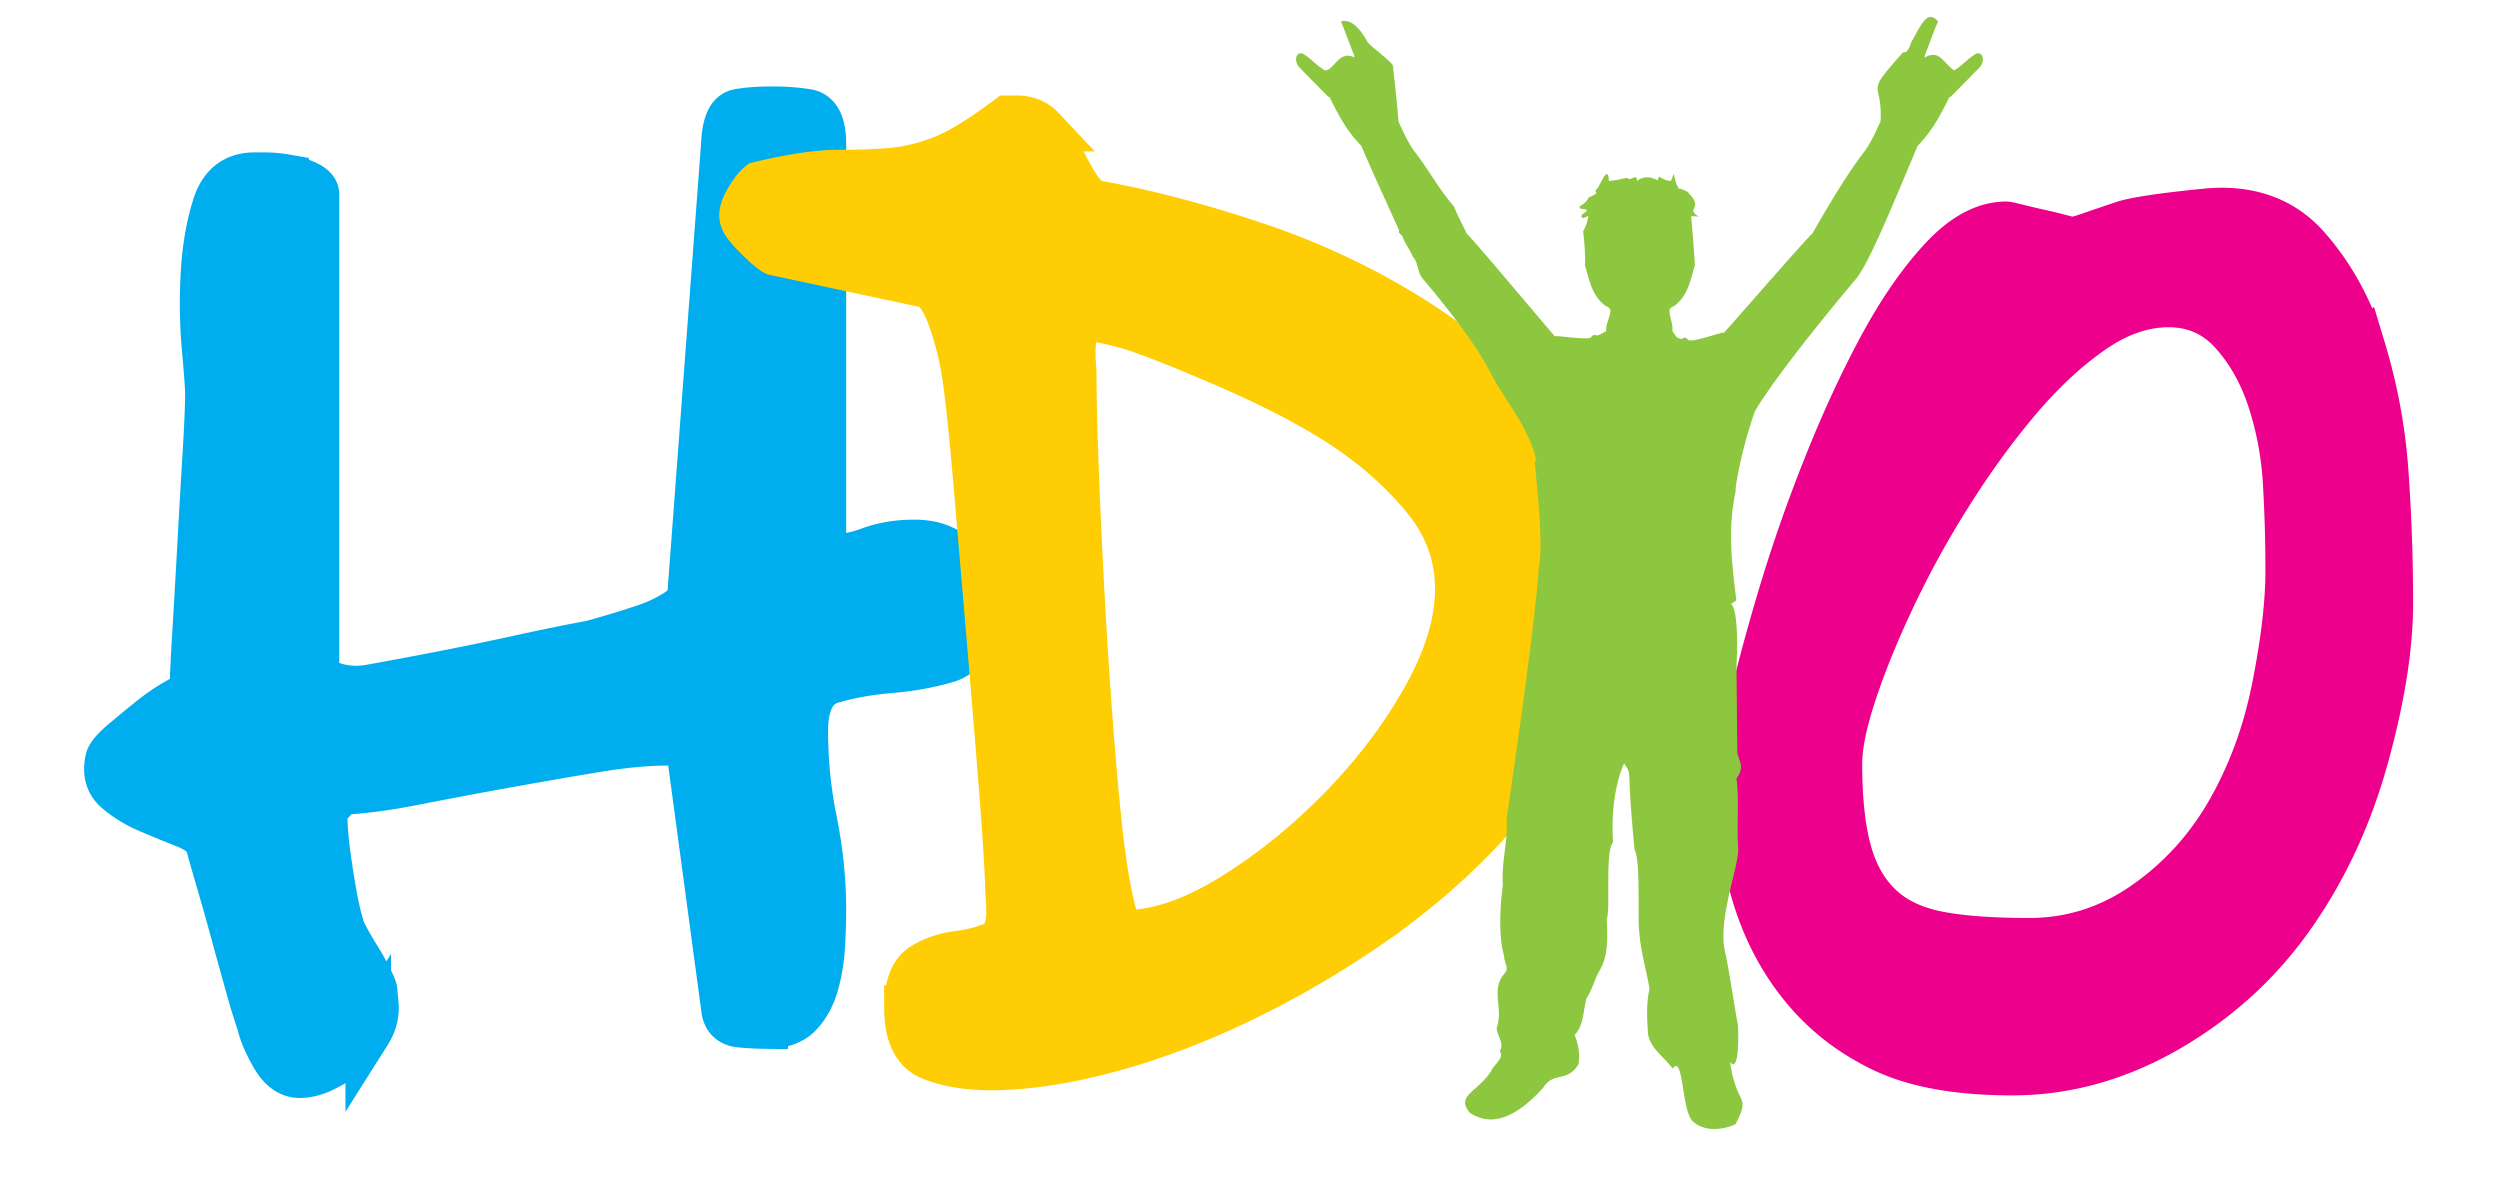 <svg xmlns="http://www.w3.org/2000/svg" width="292.721" height="138.468" viewBox="0 0 292.721 138.468"><defs><clipPath clipPathUnits="userSpaceOnUse" id="svgid_hdyo-icon_a"><path d="M0 595.276h841.89V0H0z"/></clipPath><clipPath clipPathUnits="userSpaceOnUse" id="svgid_hdyo-icon_b"><path d="M0 595.276h841.89V0H0z"/></clipPath></defs><g clip-path="url(#svgid_hdyo-icon_a)" transform="matrix(1.333 0 0 -1.333 -415.079 493.93)"><path d="M329.647 296.542c-.303.605-.985 1.117-2.044 1.534-1.062.415-2.122.852-3.181 1.306a10.721 10.721 0 00-2.783 1.704c-.795.681-1.04 1.627-.738 2.84.153.378.588.87 1.306 1.476.719.605 1.477 1.23 2.272 1.874.795.643 1.59 1.193 2.385 1.647.796.455 1.268.72 1.42.795 0 .91.075 2.613.227 5.112.151 2.5.302 5.13.455 7.894.15 2.764.302 5.396.454 7.895.151 2.5.227 4.277.227 5.34 0 .527-.096 1.833-.284 3.917a45.636 45.636 0 00-.113 6.475c.113 2.232.454 4.26 1.022 6.077.568 1.817 1.722 2.726 3.464 2.726h.909c.606 0 1.23-.057 1.874-.17a7.271 7.271 0 001.817-.568c.569-.267.853-.588.853-.966v-42.368c1.437-.909 3.01-1.213 4.714-.909 1.703.302 3.728.682 6.077 1.136a303.2 303.2 0 017.155 1.476c2.423.53 4.468.946 6.134 1.25.302.074.909.245 1.818.511.908.265 1.874.568 2.896.91 1.022.34 1.949.774 2.783 1.305.832.53 1.25 1.097 1.25 1.704l2.953 39.415c.074 1.741.491 2.687 1.249 2.84.756.151 1.779.227 3.068.227 1.059 0 2.062-.076 3.009-.228.946-.152 1.42-1.098 1.42-2.839v-36.348c1.438 0 2.764.227 3.976.681 1.21.454 2.536.682 3.976.682 1.891 0 3.237-.588 4.031-1.76.796-1.176 1.194-2.596 1.194-4.26 0-2.425-.778-3.862-2.329-4.317-1.553-.454-3.237-.758-5.055-.909-1.817-.152-3.503-.454-5.054-.908-1.553-.455-2.329-1.93-2.329-4.43 0-2.652.265-5.282.795-7.894.529-2.613.795-5.245.795-7.895 0-.985-.039-2.064-.113-3.238a15.132 15.132 0 00-.568-3.293c-.304-1.022-.778-1.874-1.42-2.555-.644-.682-1.647-1.023-3.01-1.023a27.3 27.3 0 00-2.159.113c-.908.075-1.402.57-1.476 1.477l-2.953 21.922c-.077.606-.324.984-.739 1.136a4.155 4.155 0 01-1.42.228c-1.742 0-3.862-.21-6.36-.625a619.934 619.934 0 01-7.838-1.363 542.266 542.266 0 01-7.838-1.477c-2.499-.493-4.657-.777-6.474-.852l-1.363-1.476c-.077-.153-.096-.625-.057-1.42.037-.796.131-1.743.284-2.84.151-1.098.321-2.177.511-3.238.188-1.06.398-1.97.625-2.726 0-.152.151-.51.454-1.078.302-.569.643-1.156 1.022-1.76.379-.608.72-1.213 1.023-1.819.301-.607.454-.984.454-1.136 0-.076.018-.303.057-.68.037-.38.057-.646.057-.796 0-.758-.227-1.496-.682-2.215a6.496 6.496 0 00-1.704-1.818 15.877 15.877 0 00-2.158-1.306c-.758-.378-1.476-.568-2.158-.568-.909 0-1.686.568-2.329 1.704-.644 1.137-1.041 2.082-1.193 2.84-.227.605-.549 1.647-.965 3.124a537.694 537.694 0 00-1.306 4.713 273.184 273.184 0 01-1.363 4.828c-.454 1.551-.758 2.631-.909 3.237" fill="#00aeef"/><path d="M329.647 296.542c-.303.605-.985 1.117-2.044 1.534-1.062.415-2.122.852-3.181 1.306a10.721 10.721 0 00-2.783 1.704c-.795.681-1.04 1.627-.738 2.84.153.378.588.87 1.306 1.476.719.605 1.477 1.23 2.272 1.874.795.643 1.59 1.193 2.385 1.647.796.455 1.268.72 1.42.795 0 .91.075 2.613.227 5.112.151 2.5.302 5.13.455 7.894.15 2.764.302 5.396.454 7.895.151 2.5.227 4.277.227 5.34 0 .527-.096 1.833-.284 3.917a45.636 45.636 0 00-.113 6.475c.113 2.232.454 4.26 1.022 6.077.568 1.817 1.722 2.726 3.464 2.726h.909c.606 0 1.23-.057 1.874-.17a7.271 7.271 0 001.817-.568c.569-.267.853-.588.853-.966v-42.368c1.437-.909 3.01-1.213 4.714-.909 1.703.302 3.728.682 6.077 1.136a303.2 303.2 0 017.155 1.476c2.423.53 4.468.946 6.134 1.25.302.074.909.245 1.818.511.908.265 1.874.568 2.896.91 1.022.34 1.949.774 2.783 1.305.832.53 1.25 1.097 1.25 1.704l2.953 39.415c.074 1.741.491 2.687 1.249 2.84.756.151 1.779.227 3.068.227 1.059 0 2.062-.076 3.009-.228.946-.152 1.42-1.098 1.42-2.839v-36.348c1.438 0 2.764.227 3.976.681 1.21.454 2.536.682 3.976.682 1.891 0 3.237-.588 4.031-1.76.796-1.176 1.194-2.596 1.194-4.26 0-2.425-.778-3.862-2.329-4.317-1.553-.454-3.237-.758-5.055-.909-1.817-.152-3.503-.454-5.054-.908-1.553-.455-2.329-1.93-2.329-4.43 0-2.652.265-5.282.795-7.894.529-2.613.795-5.245.795-7.895 0-.985-.039-2.064-.113-3.238a15.132 15.132 0 00-.568-3.293c-.304-1.022-.778-1.874-1.42-2.555-.644-.682-1.647-1.023-3.01-1.023a27.3 27.3 0 00-2.159.113c-.908.075-1.402.57-1.476 1.477l-2.953 21.922c-.077.606-.324.984-.739 1.136a4.155 4.155 0 01-1.42.228c-1.742 0-3.862-.21-6.36-.625a619.934 619.934 0 01-7.838-1.363 542.266 542.266 0 01-7.838-1.477c-2.499-.493-4.657-.777-6.474-.852l-1.363-1.476c-.077-.153-.096-.625-.057-1.42.037-.796.131-1.743.284-2.84.151-1.098.321-2.177.511-3.238.188-1.06.398-1.97.625-2.726 0-.152.151-.51.454-1.078.302-.569.643-1.156 1.022-1.76.379-.608.72-1.213 1.023-1.819.301-.607.454-.984.454-1.136 0-.076.018-.303.057-.68.037-.38.057-.646.057-.796 0-.758-.227-1.496-.682-2.215a6.496 6.496 0 00-1.704-1.818 15.877 15.877 0 00-2.158-1.306c-.758-.378-1.476-.568-2.158-.568-.909 0-1.686.568-2.329 1.704-.644 1.137-1.041 2.082-1.193 2.84-.227.605-.549 1.647-.965 3.124a537.694 537.694 0 00-1.306 4.713 273.184 273.184 0 01-1.363 4.828c-.454 1.551-.758 2.631-.909 3.237z" fill="none" stroke="#00aeef" stroke-width="4"/><path d="M405.704 337.775c0-1.97.056-4.526.17-7.667.114-3.144.265-6.55.455-10.223.187-3.674.415-7.366.68-11.075.266-3.71.549-7.062.853-10.053.3-2.992.66-5.435 1.079-7.326.415-1.894.813-2.84 1.193-2.84 2.8 0 5.887 1.022 9.257 3.067 3.369 2.044 6.568 4.6 9.599 7.667 3.027 3.067 5.526 6.342 7.497 9.826 1.967 3.482 2.952 6.701 2.952 9.655 0 2.953-.985 5.622-2.952 8.008-1.971 2.385-4.337 4.486-7.101 6.304-2.765 1.817-6.304 3.652-10.62 5.51-4.316 1.854-7.212 2.97-8.69 3.35-1.476.378-2.404.568-2.783.568-.53 0-.927-.228-1.192-.682a3.432 3.432 0 01-.454-1.533c-.04-.569-.04-1.119 0-1.647.037-.53.057-.835.057-.909m-14.653-55.772c0 1.893.454 3.124 1.363 3.691.908.568 1.948.927 3.123 1.08 1.174.15 2.215.415 3.124.794.909.38 1.363 1.364 1.363 2.955 0 .227-.02.641-.057 1.25a22.431 22.431 0 00-.056 1.248c-.077 1.968-.267 4.865-.568 8.69-.304 3.823-.625 7.741-.966 11.756-.34 4.013-.738 8.69-1.193 14.028-.454 5.34-.834 8.878-1.135 10.621-.304 1.741-.74 3.35-1.307 4.827-.568 1.477-1.232 2.33-1.987 2.556l-13.29 2.84c-.303.15-.832.604-1.591 1.362-.756.757-1.172 1.287-1.25 1.591-.15.378-.017.926.398 1.647.418.718.778 1.192 1.08 1.42 2.878.681 5.187 1.022 6.929 1.022s3.293.057 4.657.17c1.363.114 2.8.454 4.316 1.023 1.514.568 3.482 1.76 5.907 3.577h.795c.908 0 1.646-.303 2.215-.908a9.123 9.123 0 001.476-2.158c.416-.834.852-1.647 1.307-2.442.454-.796.983-1.42 1.589-1.874 4.39-.759 9.144-1.988 14.256-3.692 5.112-1.704 9.863-3.958 14.255-6.759 4.392-2.802 8.045-6.21 10.96-10.223 2.916-4.014 4.374-8.235 4.374-12.665 0-4.429-.871-8.387-2.611-11.87-1.743-3.484-4.053-6.758-6.93-9.825-2.88-3.067-6.153-5.87-9.825-8.406a84.492 84.492 0 00-11.415-6.644c-3.94-1.895-7.82-3.352-11.643-4.374-3.825-1.022-7.252-1.534-10.28-1.534-2.044 0-3.788.285-5.225.853-1.44.568-2.158 2.025-2.158 4.373" fill="#ffcd03"/><path d="M405.704 337.775c0-1.97.056-4.526.17-7.667.114-3.144.265-6.55.455-10.223.187-3.674.415-7.366.68-11.075.266-3.71.549-7.062.853-10.053.3-2.992.66-5.435 1.079-7.326.415-1.894.813-2.84 1.193-2.84 2.8 0 5.887 1.022 9.257 3.067 3.369 2.044 6.568 4.6 9.599 7.667 3.027 3.067 5.526 6.342 7.497 9.826 1.967 3.482 2.952 6.701 2.952 9.655 0 2.953-.985 5.622-2.952 8.008-1.971 2.385-4.337 4.486-7.101 6.304-2.765 1.817-6.304 3.652-10.62 5.51-4.316 1.854-7.212 2.97-8.69 3.35-1.476.378-2.404.568-2.783.568-.53 0-.927-.228-1.192-.682a3.432 3.432 0 01-.454-1.533c-.04-.569-.04-1.119 0-1.647.037-.53.057-.835.057-.909zm-14.653-55.772c0 1.893.454 3.124 1.363 3.691.908.568 1.948.927 3.123 1.08 1.174.15 2.215.415 3.124.794.909.38 1.363 1.364 1.363 2.955 0 .227-.02.641-.057 1.25a22.431 22.431 0 00-.056 1.248c-.077 1.968-.267 4.865-.568 8.69-.304 3.823-.625 7.741-.966 11.756-.34 4.013-.738 8.69-1.193 14.028-.454 5.34-.834 8.878-1.135 10.621-.304 1.741-.74 3.35-1.307 4.827-.568 1.477-1.232 2.33-1.987 2.556l-13.29 2.84c-.303.15-.832.604-1.591 1.362-.756.757-1.172 1.287-1.25 1.591-.15.378-.017.926.398 1.647.418.718.778 1.192 1.08 1.42 2.878.681 5.187 1.022 6.929 1.022s3.293.057 4.657.17c1.363.114 2.8.454 4.316 1.023 1.514.568 3.482 1.76 5.907 3.577h.795c.908 0 1.646-.303 2.215-.908a9.123 9.123 0 001.476-2.158c.416-.834.852-1.647 1.307-2.442.454-.796.983-1.42 1.589-1.874 4.39-.759 9.144-1.988 14.256-3.692 5.112-1.704 9.863-3.958 14.255-6.759 4.392-2.802 8.045-6.21 10.96-10.223 2.916-4.014 4.374-8.235 4.374-12.665 0-4.429-.871-8.387-2.611-11.87-1.743-3.484-4.053-6.758-6.93-9.825-2.88-3.067-6.153-5.87-9.825-8.406a84.492 84.492 0 00-11.415-6.644c-3.94-1.895-7.82-3.352-11.643-4.374-3.825-1.022-7.252-1.534-10.28-1.534-2.044 0-3.788.285-5.225.853-1.44.568-2.158 2.025-2.158 4.373z" fill="none" stroke="#ffcd03" stroke-width="4"/><path d="M472.96 303.471c0-3.106.266-5.642.796-7.61.528-1.97 1.4-3.56 2.612-4.77 1.21-1.213 2.82-2.045 4.828-2.5 2.005-.454 4.828-.682 8.463-.682 3.634 0 6.986 1.06 10.052 3.181 3.066 2.12 5.546 4.827 7.44 8.121 1.892 3.295 3.237 6.947 4.033 10.962.794 4.012 1.192 7.401 1.192 10.166 0 2.763-.076 5.395-.227 7.894a28.745 28.745 0 01-1.364 7.213c-.758 2.31-1.874 4.277-3.35 5.906-1.477 1.628-3.333 2.443-5.566 2.443-2.234 0-4.47-.778-6.702-2.329-2.234-1.553-4.393-3.56-6.475-6.02-2.083-2.462-4.071-5.188-5.962-8.179a85.155 85.155 0 01-4.998-9.03c-1.44-3.029-2.595-5.849-3.464-8.462-.872-2.613-1.307-4.714-1.307-6.304m-8.86-1.704c0 1.287.34 3.426 1.022 6.418.682 2.99 1.57 6.322 2.67 9.995a136.187 136.187 0 003.919 11.246c1.514 3.823 3.123 7.326 4.827 10.507 1.703 3.18 3.5 5.792 5.396 7.837 1.892 2.045 3.786 3.067 5.679 3.067.074 0 .414-.076 1.023-.227a63.71 63.71 0 011.93-.454 49.589 49.589 0 001.874-.455c.568-.152.89-.227.966-.227.227 0 .776.151 1.648.455.869.301 1.816.624 2.839.965 1.02.341 3.425.7 7.213 1.08 3.785.377 6.775-.682 8.973-3.18 2.195-2.5 3.823-5.492 4.885-8.975a49.071 49.071 0 001.986-10.848c.265-3.748.399-7.553.399-11.415 0-3.862-.721-8.388-2.16-13.574-1.438-5.188-3.596-9.825-6.473-13.914-2.88-4.09-6.514-7.403-10.905-9.939-4.392-2.536-8.955-3.806-13.687-3.806-4.733 0-8.52.682-11.358 2.045-2.84 1.363-5.208 3.218-7.1 5.565-1.893 2.347-3.295 5.055-4.203 8.122-.91 3.067-1.362 6.305-1.362 9.712" fill="#ec008c"/><path d="M472.96 303.471c0-3.106.266-5.642.796-7.61.528-1.97 1.4-3.56 2.612-4.77 1.21-1.213 2.82-2.045 4.828-2.5 2.005-.454 4.828-.682 8.463-.682 3.634 0 6.986 1.06 10.052 3.181 3.066 2.12 5.546 4.827 7.44 8.121 1.892 3.295 3.237 6.947 4.033 10.962.794 4.012 1.192 7.401 1.192 10.166 0 2.763-.076 5.395-.227 7.894a28.745 28.745 0 01-1.364 7.213c-.758 2.31-1.874 4.277-3.35 5.906-1.477 1.628-3.333 2.443-5.566 2.443-2.234 0-4.47-.778-6.702-2.329-2.234-1.553-4.393-3.56-6.475-6.02-2.083-2.462-4.071-5.188-5.962-8.179a85.155 85.155 0 01-4.998-9.03c-1.44-3.029-2.595-5.849-3.464-8.462-.872-2.613-1.307-4.714-1.307-6.304zm-8.858-1.704c0 1.287.34 3.426 1.02 6.418.683 2.99 1.57 6.322 2.67 9.995a136.187 136.187 0 003.92 11.246c1.514 3.823 3.123 7.326 4.827 10.507 1.703 3.18 3.5 5.792 5.396 7.837 1.892 2.045 3.786 3.067 5.679 3.067.074 0 .414-.076 1.023-.227a63.71 63.71 0 011.93-.454 49.589 49.589 0 001.874-.455c.568-.152.89-.227.966-.227.227 0 .776.151 1.648.455.869.301 1.816.624 2.839.965 1.02.341 3.425.7 7.213 1.08 3.785.377 6.775-.682 8.973-3.18 2.195-2.5 3.823-5.492 4.885-8.975a49.071 49.071 0 001.986-10.848c.265-3.748.399-7.553.399-11.415 0-3.862-.721-8.388-2.16-13.574-1.438-5.188-3.596-9.825-6.473-13.914-2.88-4.09-6.514-7.403-10.905-9.939-4.392-2.536-8.955-3.806-13.687-3.806-4.733 0-8.52.682-11.358 2.045-2.84 1.363-5.208 3.218-7.1 5.565-1.893 2.347-3.295 5.055-4.203 8.122-.91 3.067-1.362 6.305-1.362 9.712z" fill="none" stroke="#ec008c" stroke-width="4"/></g><g clip-path="url(#svgid_hdyo-icon_b)" transform="matrix(1.333 0 0 -1.333 -415.079 493.93)"><path d="M447.852 341.122a5.233 5.233 0 00-.095.11l.095-.11m-.227.264l-.18.21.18-.21m37.342 24.436c-.697-.391-1.244-1.076-1.941-1.467-1.038.76-1.25 1.834-2.582 1.138l-.004.135c.423 1.047.74 2.003 1.182 3.032-.936 1.06-1.435-.207-2.323-1.777-.157-.347-.27-.982-.754-.946-3.51-3.918-1.767-2.327-1.975-6.064-.39-.871-.795-1.723-1.33-2.534-2.09-2.63-4.902-7.803-4.68-7.334a1.094 1.094 0 01-.128-.12l-.074-.077a15.542 15.542 0 01-.288-.306 50.403 50.403 0 01-.261-.286l-.115-.127-.406-.45-.052-.058a223.008 223.008 0 01-1.266-1.423l-.597-.675-.02-.023c-1.417-1.607-2.954-3.363-3.825-4.351v.002a122.496 122.496 0 000-.002l-.705-.791c-.06.12-2.713-.877-3.12-.654-.607.569-.282-.188-1.04.256l-.372.528c.055.693-.262 1.199-.262 1.879.202.29.173.207.445.36 1.189.887 1.393 2.26 1.784 3.522-.066 1.713-.39 4.76-.302 4.342 1.253-.03.372-.19.14.524.108.128.523.67-.393 1.497.255-.025-.961.615-.905.333.013.139.013.277-.122.36-.414 1.278-.131 1.186-.527.374-.718.087-.932.385-1.001.362-.131-.07-.122-.213-.16-.323-.124.1-1.03.617-1.805-.04 0 .764-.596-.081-.812.265-.348.025-.373-.11-1.65-.264-.094.195.069.61-.257.597-.384-.356-.551-1.1-.92-1.401-.026-.11.055-.18.067-.263-.125-.153-.715-.402-.715-.402-.02-.221-.3-.487-.772-.762.029-.361.474-.125.65-.333-.08-.25-.42-.25-.487-.541.107-.32.395.012.627.017-.095-.462-.207-.917-.466-1.307.109-1.04.205-1.982.164-3.035.39-1.262.595-2.635 1.785-3.522.27-.153.242-.07.444-.36 0-.68-.424-1.186-.371-1.88l-.373-.2c-.757-.444-.401.203-1.01-.366-.405-.222-3.06.232-3.118.11l-.928 1.08.283-.332-.283.333v-.001c-.895 1.056-2.302 2.724-3.606 4.26l-.021.024-.617.725-.09.106-.504.59-.121.14a120.073 120.073 0 01-.54.63c-.17.195-.322.372-.465.535a33.66 33.66 0 01-.372.422l-.097.109c-.07.077-.13.14-.181.197l-.07.074c-.06.063-.107.11-.126.122-.38.803-.808 1.579-1.128 2.399-1.351 1.546-2.271 3.324-3.552 4.935-.533.81-.94 1.663-1.328 2.534-.068 1.2-.49 4.946-.49 4.946-.544.662-2.101 1.757-2.24 2.064-.887 1.57-1.621 1.958-2.323 1.777.44-1.03.759-1.985 1.183-3.032l-.005-.135c-1.332.696-1.78-1.14-2.581-1.138-.698.39-1.245 1.076-1.943 1.467-.576.22-.845-.62-.28-1.227l2.52-2.561.096-.005c.75-1.5 1.522-3.018 2.802-4.29 1.058-2.502 2.212-4.968 3.33-7.455-.132-.216.214-.367.288-.507.19-.62.662-1.146.89-1.767.53-.55.396-1.337.868-1.922 6.03-7.154 5.855-8.546 7.006-10.03.049-.278 2.78-3.753 3.016-6.32-.593 2.43.782-6.3.194-8.983-.288-5.272-3.166-24.35-2.825-22.115.134-2.037-.501-3.895-.326-5.891 0 .188-.595-3.83.108-6.198-.04-.528.5-1.054.028-1.525-1.258-1.43-.061-3.07-.684-4.761-.013-.651.715-1.342.269-2.05.46-.61-.6-1.244-.75-1.745-1.203-1.873-3.137-2.131-1.891-3.66 1.856-1.248 3.967-.545 6.436 2.163.948 1.506 2.066.419 3.11 2.067.177.9-.027 1.816-.324 2.59.825.889.717 2.11 1.04 3.232.516.762.704 1.692 1.165 2.469.798 1.33.649 3.05.62 4.492.327.957-.173 5.95.543 6.727-.287 4.48.974 6.942.974 6.942.772-1.271.147.333.919-7.607.567-1.026.23-6.076.42-7.268.088-1.633.942-4.636.878-5.02-.243-1.04-.23-2.356-.135-3.493-.054-1.497 1.406-2.344 2.178-3.426.962 1.326.767-3.57 1.744-4.601.988-.972 2.638-.805 3.772-.293 1.4 2.673.094 1.513-.473 5.48.932-1.254.719 3.655.66 3.4-.025.024-.912 5.634-1.064 6.123-.793 2.966 1.345 8.016 1.108 9.386-.121 2.107.108 3.91-.135 5.989.735 1.049.243 1.409.067 2.289l-.07 7.596c.216 4.487-.285 5.336-.491 5.462-.124-.031-.093.058 0 0 .082.02.23.095.478.304-.405 3.3-.77 6.254-.068 9.54-.057.336.51 3.692 1.679 6.996.223.54 2.726 4.369 8.939 11.739 1.192 1.478 3.45 7.096 5.377 11.65 1.28 1.273 2.05 2.792 2.8 4.29l.098.006 2.518 2.56c.568.608.297 1.449-.28 1.228" fill="#8dc63f" fill-rule="evenodd"/></g></svg>
